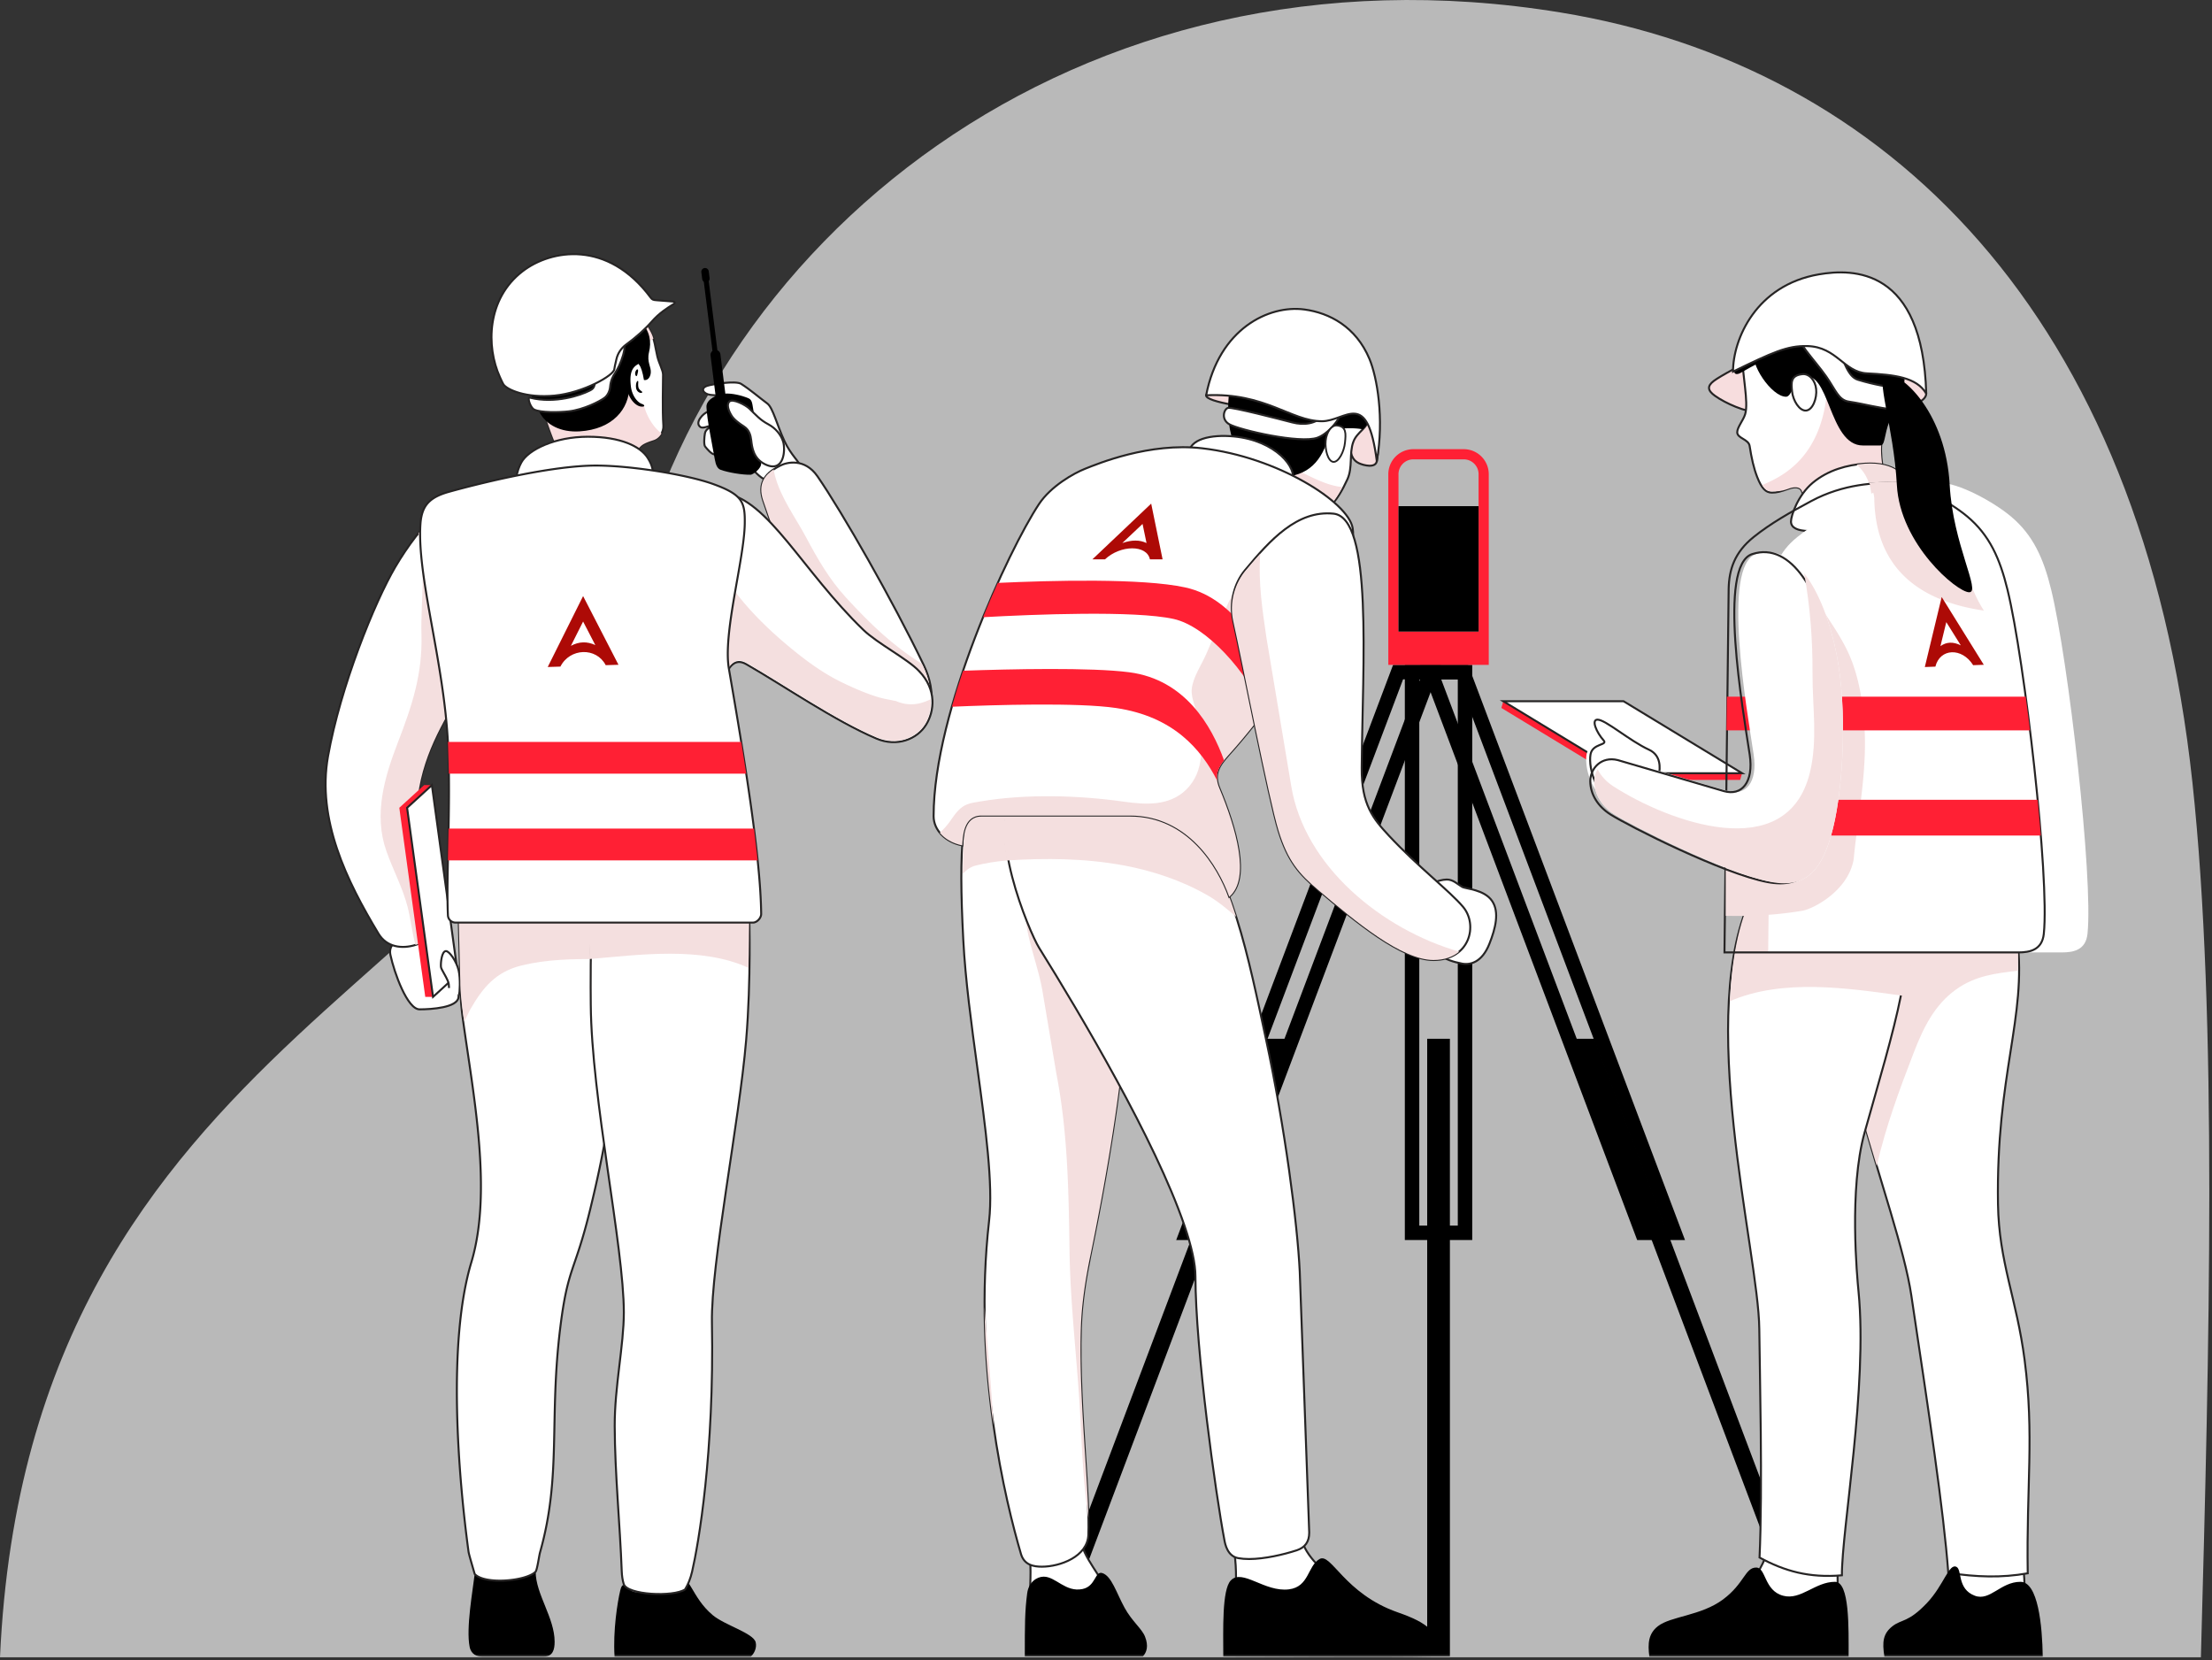 <svg xmlns="http://www.w3.org/2000/svg" xmlns:xlink="http://www.w3.org/1999/xlink" width="557" height="418" fill="none" xmlns:v="https://vecta.io/nano"><rect width="100%" height="100%" fill="#333333" stroke="none"/><style><![CDATA[.B{fill-rule:evenodd}.C{stroke:#262424}.D{stroke-width:.5}.E{fill:#fff}.F{fill:#000}.G{fill:#f4dfdf}.H{fill:#f7ddde}.I{fill:#ff2034}.J{stroke-linejoin:round}]]></style><path opacity=".653" d="M0 417.289c7.214-159.658 140.002-170.718 156.925-260.305C175.079 60.88 271.21-16.81 393.005 3.151c81.867 13.418 146.392 75.879 159.074 193.946 6.356 59.161 4.251 142.681 2.124 220.192H0z" class="B E"/><mask id="A" maskUnits="userSpaceOnUse" x="65" y="0" width="492" height="418" mask-type="alpha"><path d="M65 0H556.464V417.289H65V0Z" class="B E"/></mask><g mask="url(#A)"><path d="M357.39 308.588h9.693V171.046h-9.693v137.542zm-3.641 3.64h16.974V167.405h-16.974v144.823z" class="B F"/><path d="M359.377 417.076h5.72V261.548h-5.72v155.528zm55.393-108.488h4.263l-51.868-137.542h-4.262l51.867 137.542zm9.526 3.64h-12.044l-.444-1.178-54.168-143.644h12.043l.444 1.178 54.169 143.644z" class="B F"/><path d="M396.797 261.547l58.649 155.528h4.699l-58.65-155.528h-4.698zm-95.356 47.041h4.263l51.867-137.542h-4.263l-51.867 137.542zm6.781 3.64h-12.044l54.613-144.822h12.043l-54.612 144.822z" class="B F"/><path d="M318.979 261.547l-58.65 155.528h4.698l58.65-155.528h-4.698z" class="B F"/><path d="M352.153 159.014h20.167v-39.616c0-2.061-1.677-3.738-3.739-3.738h-12.689c-2.062 0-3.739 1.677-3.739 3.738v39.616zm22.73 8.391h-25.292v-48.007a6.31 6.31 0 0 1 6.301-6.301h12.689a6.31 6.31 0 0 1 6.302 6.301v48.007z" class="B I"/><path d="M352.153 159.014h20.167v-31.567h-20.167v31.567z" class="B F"/><path d="M271.791 384.581c-.158 6.535 4.048 9.984 7.061 16.021 3.537 7.086-19.71 9.19-19.552 2.655s.481-8.718-.354-14.555c-1.334-9.331 13.003-10.656 12.845-4.121" class="B E"/><path d="M271.791 384.581c-.158 6.535 4.048 9.984 7.061 16.021 3.537 7.086-19.71 9.19-19.552 2.655s.481-8.718-.354-14.555c-1.334-9.331 13.003-10.656 12.845-4.121z" class="C D"/><path d="M327.274 383.757c0 6.535 3.283 9.016 8.595 14.54 4.415 4.592 3.102 9.182-3.179 10.538-6.834 1.475-21.48 2.148-21.48-5.578 0-6.535.27-8.718-.706-14.555-1.56-9.331 16.77-11.48 16.77-4.945" class="B E"/><path d="M327.274 383.757c0 6.535 3.283 9.016 8.595 14.54 4.415 4.592 3.102 9.182-3.179 10.538-6.834 1.475-21.48 2.148-21.48-5.578 0-6.535.27-8.718-.706-14.555-1.56-9.331 16.77-11.48 16.77-4.945z" class="C D"/><path d="M319.444 102.223c-.111.851-5.651.28-9.242-.339s-6.628-1.508-6.483-2.355c.144-.833 3.132-1.207 6.744-.738s9.092 2.581 8.981 3.432" class="B H"/><path d="M319.444 102.223c-.111.851-5.651.28-9.242-.339s-6.628-1.508-6.483-2.355c.144-.833 3.132-1.207 6.744-.738s9.092 2.581 8.981 3.432z" class="C D"/><path d="M347.112 109.515c.083 2.097-.124 4.976-.419 6.601-.331 1.821-3.312 1.081-4.526.507-1.587-.75-2.296-2.243-2.296-5.828s1.887-7.66 3.643-7.66 3.457 2.798 3.598 6.38" class="B H"/><path d="M347.112 109.515c.083 2.097-.124 4.976-.419 6.601-.331 1.821-3.312 1.081-4.526.507-1.587-.75-2.296-2.243-2.296-5.828s1.887-7.66 3.643-7.66 3.457 2.798 3.598 6.38z" class="C D"/><path d="M340.777 111.259c-1.083 2.936-.107 6.411-1.501 9.448-2.484 5.411-5.593 9.846-11.788 9.846-6.769 0-14.703-7.771-16.292-19.47-1.5-11.043.319-21.212 12.244-23.092 11.951-1.883 21.284 8.693 21.134 17.308-.044 2.531-2.826 3.326-3.797 5.96" class="B E"/><path d="M340.777 111.259c-1.083 2.936-.107 6.411-1.501 9.448-2.484 5.411-5.593 9.846-11.788 9.846-6.769 0-14.703-7.771-16.292-19.47-1.5-11.043.319-21.212 12.244-23.092 11.951-1.883 21.284 8.693 21.134 17.308-.044 2.531-2.826 3.326-3.797 5.96z" class="C D"/><path d="M323.441 87.991c-9.396 1.481-12.516 8.109-12.684 16.255.311.006.625.035.938.089l11.085 1.773c1.157.201 2.07.969 2.659 1.957a5.03 5.03 0 0 1 1.109.26c1.842.657 3.61 1.495 5.388 2.307.768-1.569 2.474-2.669 4.237-2.695 2.409-.036 4.574-.298 6.983.163.764-.797 1.397-1.606 1.418-2.802.151-8.614-9.183-19.191-21.133-17.307" class="B F"/><path d="M321.483 115.169a6.03 6.03 0 0 1-1.181-.075l-8.614-1.378c2.329 10.212 9.555 16.836 15.8 16.836 5.429 0 8.183-3.435 10.529-7.918-4.972-.44-9.874-3.872-13.946-5.323-1.234-.44-2.08-1.218-2.588-2.142" class="B H"/><path d="M335.435 105.784c-1.104 7.064-3.504 12.336-9.473 13.878-4.132 1.067-9.816-.831-12.465-3.547-2.427-2.487-3.98-6.522-4.194-11.567-.177-4.165.132-9.346 3.046-12.672 4.899-5.591 12.724-3.49 16.095-1.824 4.886 2.413 8.055 8.924 6.991 15.732" class="B F"/><path d="M331.77 110.202c-4.37 1.591-19.575-1.909-22.186-3.358-2.228-1.237-1.384-3.891-.331-4.151 1.016-.25 13.205 2.901 16.137 3.668s5.87.392 7.837-1.703c1.58-1.682 3.28-2.076 3.952-1.854 1.856.613-1.965 6.144-5.409 7.398" class="B E"/><path d="M331.77 110.202c-4.37 1.591-19.575-1.909-22.186-3.358-2.228-1.237-1.384-3.891-.331-4.151 1.016-.25 13.205 2.901 16.137 3.668s5.87.392 7.837-1.703c1.58-1.682 3.28-2.076 3.952-1.854 1.856.613-1.965 6.144-5.409 7.398z" class="C D J"/><path d="M344.839 90.375c1.909 4.564 3.753 14.923 1.854 25.74-2.354-18.467-7.8-10.052-13.827-10.052-7.771 0-14.253-7.255-29.146-6.534 3.238-16.777 15.806-22.797 24.724-21.605 6.339.848 13.01 4.357 16.395 12.451" class="B E"/><path d="M344.839 90.375c1.909 4.564 3.753 14.923 1.854 25.74-2.354-18.467-7.8-10.052-13.827-10.052-7.771 0-14.253-7.255-29.146-6.534 3.238-16.777 15.806-22.797 24.724-21.605 6.339.848 13.01 4.357 16.395 12.451z" class="C D J"/><path d="M325.365 121.3c-1.032 2.359-9.179.304-14.813-1.117-5.01-1.264-11.218-3.204-11.218-5.779 0-3.886 5.633-5.051 11.316-4.517 10.562.993 16.22 7.973 14.715 11.413" class="B E"/><path d="M325.365 121.3c-1.032 2.359-9.179.304-14.813-1.117-5.01-1.264-11.218-3.204-11.218-5.779 0-3.886 5.633-5.051 11.316-4.517 10.562.993 16.22 7.973 14.715 11.413z" class="C D"/><path d="M262.362 394.476c-2.018 0-4.442-.364-5.274-3.2-3.809-12.985-12.214-47.153-8.024-83.895 1.048-9.192-.901-23.463-2.964-38.574-1.479-10.835-3.009-22.04-3.537-32.156-1.25-23.909-.185-33.952 4.067-38.378.93-.968 2.394-1.48 4.233-1.48 3.67 0 10.704 1.499 16.987 7.358 6.297 5.872 11.61 15.983 15.033 31.028 4.291 18.862-6.118 70.328-8.356 81.146-1.137 5.495-2.151 11.777-2.357 17.983-.344 10.359.416 22.026 1.086 32.32.526 8.082.981 15.062.801 19.845-.206 5.459-7.1 8.003-11.695 8.003" class="B E"/><path d="M262.362 394.476c-2.018 0-4.442-.364-5.274-3.2-3.809-12.985-12.214-47.153-8.024-83.895 1.048-9.192-.901-23.463-2.964-38.574-1.479-10.835-3.009-22.04-3.537-32.156-1.25-23.909-.185-33.952 4.067-38.378.93-.968 2.394-1.48 4.233-1.48 3.67 0 10.704 1.499 16.987 7.358 6.297 5.872 11.61 15.983 15.033 31.028 4.291 18.862-6.118 70.328-8.356 81.146-1.137 5.495-2.151 11.777-2.357 17.983-.344 10.359.416 22.026 1.086 32.32.526 8.082.981 15.062.801 19.845-.206 5.459-7.1 8.003-11.695 8.003z" class="C D"/><path d="M274.527 316.326c2.238-10.819 12.646-62.285 8.355-81.146-2.137-9.395-5.011-16.865-8.402-22.581-3.025 2.172-6.345 3.736-9.805 5.032-2.279 3.453-4.272 7.431-7.039 10.575a14.4 14.4 0 0 1 .623 2.997c.623 6.339 3.33 12.516 4.327 18.844l3.415 20.269c2.893 14.87 3.091 29.71 3.317 44.798.211 14.038 2.012 27.925 2.726 41.936.429 8.428.801 16.845 2.029 25.145-.086-4.31-.431-9.637-.817-15.567-.67-10.293-1.43-21.961-1.085-32.319.205-6.207 1.219-12.488 2.356-17.983m-24.367 42.488c-.505-9.93-1.564-19.813-2.229-29.722.055 10.675.959 20.76 2.229 29.726" class="B G"/><path d="M261.24 216.52c2.183.093 4.09.911 5.525 2.229l.239-.012c3.906.003 7.629.768 11.324 1.679-2.954-7.209-6.522-12.575-10.478-16.265-6.282-5.858-13.317-7.358-16.987-7.358-1.839 0-3.303.512-4.233 1.481-3.1 3.227-4.156 9.368-4.206 21.761 1.007-1.05 1.915-1.765 3.32-2.112 5.064-1.248 10.297-1.624 15.496-1.403" class="B G"/><path d="M314.545 392.549c-1.001 0-1.923-.074-2.739-.22-2.72-.486-3.294-3.51-3.483-4.504-2.183-11.518-7.301-48.023-7.301-66.468 0-3.112-.953-7.469-2.832-12.95-7.312-21.331-26.055-52.903-36.577-69.824-2.373-3.816-13.767-30.943-5.516-38.123 2.659-2.313 6.302-3.486 10.83-3.486 11.138 0 22.007 2.436 32.062 11.341 10.992 9.734 15.571 33.769 19.746 53.124 4.834 22.411 7.961 46.53 8.552 58.773l2.386 65.676c.003 2.309-1.032 3.77-3.163 4.468-3.241 1.06-8.086 2.193-11.965 2.193" class="B E"/><path d="M314.545 392.549c-1.001 0-1.923-.074-2.739-.22-2.72-.486-3.294-3.51-3.483-4.504-2.183-11.518-7.301-48.023-7.301-66.468 0-3.112-.953-7.469-2.832-12.95-7.312-21.331-26.055-52.903-36.577-69.824-2.373-3.816-13.767-30.943-5.516-38.123 2.659-2.313 6.302-3.486 10.83-3.486 11.138 0 22.007 2.436 32.062 11.341 10.992 9.734 15.571 33.769 19.746 53.124 4.834 22.411 7.961 46.53 8.552 58.773l2.386 65.676c.003 2.309-1.032 3.77-3.163 4.468-3.241 1.06-8.086 2.193-11.965 2.193z" class="C D"/><path d="M282.915 217.895c7.285 1.349 14.627 3.797 21.077 7.489 2.66 1.524 4.987 3.48 7.29 5.461-3.021-9.467-6.877-17.735-12.292-22.53-10.055-8.905-20.925-11.341-32.063-11.341-4.527 0-8.543 1.155-11.201 3.469-3.439 2.992-3.53 9.43-2.219 16.221 9.658-.648 19.748-.558 29.408 1.231" class="B G"/><path d="M340.607 132.972c1.633 9.904-13.912 37.92-31.219 57.111-2.513 2.786-3.813 4.868-2.355 8.359 4.179 10.007 7.926 22.766 2.51 27.357-2.759-7.66-10.349-20.445-24.995-20.445h-37.434c-4.705 0-4.674 5.746-4.816 7.503-4.27-.849-7.208-3.854-7.208-7.351 0-26.543 18.94-67.109 26.526-78.568 3.01-4.546 8.784-7.786 11.627-8.909 3.228-1.276 16.212-6.686 29.492-5.151 18.981 2.193 36.79 13.535 37.872 20.094" class="B E"/><path d="M340.607 132.972c1.633 9.904-13.912 37.92-31.219 57.111-2.513 2.786-3.813 4.868-2.355 8.359 4.179 10.007 7.926 22.766 2.51 27.357-2.759-7.66-10.349-20.445-24.995-20.445h-37.434c-4.705 0-4.674 5.746-4.816 7.503-4.27-.849-7.208-3.854-7.208-7.351 0-26.543 18.94-67.109 26.526-78.568 3.01-4.546 8.784-7.786 11.627-8.909 3.228-1.276 16.212-6.686 29.492-5.151 18.981 2.193 36.79 13.535 37.872 20.094z" class="C D"/><path d="M309.387 190.083c9.382-10.403 18.24-23.396 24.131-34.694-5.818-1.892-11.656-3.709-17.03-6.844-1.853-1.081-2.983-2.526-3.547-4.098-.005.009-.009.019-.013.028-3.536 6.506-6.212 13.37-9.157 20.15-1.192 2.745-3.425 5.933-3.687 8.963-.2 2.298 1.326 5.381 1.715 7.694 1.02 6.059 1.648 12.939-3.163 17.595-4.237 4.099-10.182 3.745-15.561 2.984-11.342-1.606-24.691-2.052-36.484-.018-2.035.351-3.334.488-4.779 1.751-1.545 1.35-2.188 2.895-3.698 4.606-.468.53-.96 1.018-1.468 1.479 1.274 1.543 3.253 2.701 5.652 3.178.142-1.756.111-7.502 4.816-7.502h37.434c14.646 0 22.236 12.785 24.995 20.445 5.416-4.592 1.669-17.35-2.51-27.358-1.459-3.491-.159-5.573 2.354-8.359" class="B G"/><path d="M361.191 417.076c-12.627.265-46.035 0-53.158 0 0-6.579-.37-16.772 1.884-19.132 2.933-3.07 8.505 3.01 14.658 2.237 5.098-.641 4.663-5.904 7.697-7.632 2.945-1.677 6.194 8.725 19.738 13.441 7.249 2.524 11.3 5.199 9.181 11.086m-72.872-5.004c.943 2.38.439 3.954-.536 5.004h-29.728c0-7.843 0-11.38.597-15.888.382-2.886 2.484-4.201 4.161-4.201 3.031 0 5.515 3.995 9.77 3.115 3.404-.704 3.079-4.628 5.004-4.011 2.331.746 3.534 4.976 5.582 8.711 1.901 3.467 4.357 5.27 5.15 7.27" class="B F"/><path d="M438.673 194.69l-29.846-18.124H378.54l-.486 1.685 29.846 18.124h30.287l.486-1.685z" class="B I"/><path d="M438.673 194.69h-30.287l-29.846-18.124h30.287l29.846 18.124z" class="B E"/><path d="M438.673 194.69h-30.287l-29.846-18.124h30.287l29.846 18.124z" class="C D"/><path d="M416.752 194.964c-.6 3.525-4.975 8.338-8.993 7.769-6.732-.955-8.857-9.239-8.256-12.764.483-2.841 4.435-2.273 3.297-3.552-1.792-2.013-3.157-5.206-1.546-5.22 2.003-.017 8.055 5.307 12.959 7.562 3.177 1.462 2.782 4.781 2.539 6.205" class="B E"/><path d="M417.752 194.964c-.6 3.525-4.975 8.338-8.993 7.769-6.732-.955-8.857-9.239-8.256-12.764.483-2.841 4.435-2.273 3.297-3.552-1.792-2.013-3.157-5.206-1.546-5.22 2.003-.017 8.055 5.307 12.959 7.562 3.177 1.462 2.782 4.781 2.539 6.205z" class="C D"/><path d="M485.042 99.103c0 2.243-5.188 4.062-11.587 4.062s-11.587-2.384-11.587-5.254c0-3.105 5.187-4.636 11.587-4.636s11.587 3.585 11.587 5.828" class="B H"/><path d="M485.042 99.103c0 2.243-5.188 4.062-11.587 4.062s-11.587-2.384-11.587-5.254c0-3.105 5.187-4.636 11.587-4.636s11.587 3.585 11.587 5.828z" class="C D"/><path d="M450.34 99.279c-.283 1.893-3.459 4.503-7.726 4.503-3.044 0-8.139-2.226-10.785-4.132-1.84-1.324-2.019-2.417-.257-3.753 1.526-1.157 7.679-4.558 12.167-6.397 3.949-1.619 7.175 5.938 6.601 9.779" class="B H"/><path d="M450.34 99.279c-.283 1.893-3.459 4.503-7.726 4.503-3.044 0-8.139-2.226-10.785-4.132-1.84-1.324-2.019-2.417-.257-3.753 1.526-1.157 7.679-4.558 12.167-6.397 3.949-1.619 7.175 5.938 6.601 9.779z" class="C D"/><path d="M479.729 92.877c-.912 9.139-4.803 12.259-5.793 17.381-1.687 8.715 5.216 19.165.598 22.714-4.454 3.423-19.029-4.23-20.795-9.293-.438-1.254-2.071-1.107-3.308-.651-2.076.766-3.013 1.005-4.271 1.005-1.51 0-2.553-1.033-3.68-3.915-.883-2.259-1.424-4.738-1.913-7.844-.268-1.709-3.12-1.899-3.12-3.429 0-1.248 1.502-2.982 1.987-4.518.966-3.055-.826-10.404-.574-13.937.339-4.739 4.18-17.484 20.309-17.955 18.963-.553 21.319 12.839 20.56 20.442" class="B E"/><path d="M479.729 92.877c-.912 9.139-4.803 12.259-5.793 17.381-1.687 8.715 5.216 19.165.598 22.714-4.454 3.423-19.029-4.23-20.795-9.293-.438-1.254-2.071-1.107-3.308-.651-2.076.766-3.013 1.005-4.271 1.005-1.51 0-2.553-1.033-3.68-3.915-.883-2.259-1.424-4.738-1.913-7.844-.268-1.709-3.12-1.899-3.12-3.429 0-1.248 1.502-2.982 1.987-4.518.966-3.055-.826-10.404-.574-13.937.339-4.739 4.18-17.484 20.309-17.955 18.963-.553 21.319 12.839 20.56 20.442z" class="C D"/><path d="M459.715 89.289c1.343 9.544-.279 20.404-7.122 27.198-2.621 2.602-5.542 4.263-8.861 5.642.762 1.19 1.366 1.578 2.383 1.578 1.259 0 2.24.087 4.317-.679 1.236-.456 2.869-.603 3.307.652 1.766 5.062 16.341 12.715 20.795 9.292 4.619-3.549-2.285-13.998-.598-22.714.99-5.122 4.881-8.242 5.793-17.381a24.62 24.62 0 0 0 .115-2.835c-6.705-.395-13.412-.728-20.129-.753" class="B H"/><path d="M459.575 383.08c2.672 4.939 5.123 18.837.831 22.9-4.97 4.704-18.378.405-20.038-3.959-1.907-5.018 5.875-3.899 5.875-21.914 0-9.435 8.715-5.561 13.332 2.973" class="B E"/><path d="M459.575 383.08c2.672 4.939 5.123 18.837.831 22.9-4.97 4.704-18.378.405-20.038-3.959-1.907-5.018 5.875-3.899 5.875-21.914 0-9.435 8.715-5.561 13.332 2.973z" class="C D"/><path d="M507.035 384.346c2.528 7.129 3.803 16.751 1.669 21.634-2.362 5.405-12.226 2.219-15.159-3.15-3.294-6.027-1.846-12.714 1.644-18.112s8.909-8.653 11.846-.372" class="B E"/><path d="M507.035 384.346c2.528 7.129 3.803 16.751 1.669 21.634-2.362 5.405-12.226 2.219-15.159-3.15-3.294-6.027-1.846-12.714 1.644-18.112s8.909-8.653 11.846-.372z" class="C D"/><path d="M503.111 303.208c.231 14.593 4.715 23.844 6.705 39.224 2.46 19.014.432 31.531.783 53.712-6.682 1.178-12.795.954-20.003-.106-1.158-15.659-4.934-40.655-9.317-69.912-3.341-22.293-24.581-70.112-18.888-96.602 5.472-25.462 41.981-23.048 45.596 7.036 2.363 19.667-5.395 33.863-4.876 66.648" class="B E"/><path d="M503.111 303.208c.231 14.593 4.715 23.844 6.705 39.224 2.46 19.014.432 31.531.783 53.712-6.682 1.178-12.795.954-20.003-.106-1.158-15.659-4.934-40.655-9.317-69.912-3.341-22.293-24.581-70.112-18.888-96.602 5.472-25.462 41.981-23.048 45.596 7.036 2.363 19.667-5.395 33.863-4.876 66.648z" class="C D"/><path d="M481.923 264.975c2.365-6.108 5.155-11.932 10.639-15.845 4.885-3.486 9.945-4.048 15.544-4.708.014-2.59.21-5.126-.119-7.862-3.615-30.084-40.124-32.498-45.596-7.036-3.604 16.767 3.582 42.073 10.19 64.048 2.228-9.783 5.707-19.208 9.342-28.597" class="B G"/><path d="M467.996 325.243c2.339 23.665-4.239 60.045-4.192 71.406-8.208.707-14.464-1.059-20.736-4.473.809-17.6.033-47.201-.063-57.573-.179-19.312-16.462-80.354-1.632-109.406 7.298-14.297 29.708-22.075 37.348-.5 4.985 14.081-1.977 34.585-9.212 60.516-3.953 14.164-1.877 36.345-1.513 40.03" class="B E"/><path d="M467.996 325.243c2.339 23.665-4.239 60.045-4.192 71.406-8.208.707-14.464-1.059-20.736-4.473.809-17.6.033-47.201-.063-57.573-.179-19.312-16.462-80.354-1.632-109.406 7.298-14.297 29.708-22.075 37.348-.5 4.985 14.081-1.977 34.585-9.212 60.516-3.953 14.164-1.877 36.345-1.513 40.03z" class="C D"/><path d="M479.051 250.712c3.907-9.935 2.148-19.016-.33-26.015-7.64-21.576-30.049-13.797-37.348.5-3.753 7.352-5.265 16.649-5.798 26.904 13.241-5.768 29.676-3.32 43.476-1.389" class="B G"/><path d="M480.47 123.297c0 3.17-6.21 6.451-14.589 8.742-8.091 2.212-14.894 2.463-14.894-.707 0-1.542 1.767-6.686 5.475-9.772 3.911-3.254 8.762-4.517 13.059-4.803 7.886-.524 10.949 3.37 10.949 6.54" class="B E"/><path d="M480.47 123.297c0 3.17-6.21 6.451-14.589 8.742-8.091 2.212-14.894 2.463-14.894-.707 0-1.542 1.767-6.686 5.475-9.772 3.911-3.254 8.762-4.517 13.059-4.803 7.886-.524 10.949 3.37 10.949 6.54z" class="C D"/><path d="M469.521 116.758l-2.021.215c3.861 3.242 4.758 9.216 2.688 13.732 6.112-2.141 10.282-4.811 10.282-7.407 0-3.17-3.063-7.065-10.949-6.54" class="B G"/><path d="M525.65 235.116c-.426 4.073-3.481 4.695-6.44 4.695h-73.973l1.054-91.546c.108-4.9 1.494-9.195 6.282-13.04 4.303-3.456 9.238-6.233 14.507-9.058 8.242-4.421 16.206-4.607 21.339-4.607 4.728 0 13.394 4.684 17.911 8.448 5.651 4.709 8.26 10.641 10.169 18.455 4.34 17.764 10.623 72.584 9.151 86.653" class="B E"/><path d="M514.65 235.116c-.426 4.073-3.481 4.695-6.44 4.695h-73.973l1.054-91.546c.108-4.9 1.494-9.195 6.282-13.04 4.303-3.456 9.238-6.233 14.507-9.058 8.242-4.421 16.206-4.607 21.339-4.607 4.728 0 13.394 4.684 17.911 8.448 5.651 4.709 8.26 10.641 10.169 18.455 4.34 17.764 10.623 72.584 9.151 86.653z" class="C D"/><path d="M465.692 164.968c-1.918-4.385-4.778-8.347-7.349-12.364a9.21 9.21 0 0 1-1.354-1.138c-3.093-3.148-6.402-4.964-10.044-6.123-.034.162-.06.321-.103.486-2.211 8.335-3.282 15.963-2.523 24.575.737 8.347.797 16.808-.581 25.084-.679 4.082-5.385 6.458-9.214 5.947l.036 29.161c6.543.15 12.797-.199 19.273-1.274 2.665-.443 11.431-4.88 12.915-12.807 1.157-11.803 3.616-23.032 2.641-35-.451-5.545-1.455-11.424-3.697-16.547m30.844-17.22c-2.396-6.264-5.101-12.435-7.308-18.769-.425-1.22-.559-2.353-.469-3.389-4.014-2.247-8.352-4.33-11.267-4.33-1.823 0-4.425.072-6.849.3.588 1.078 1.294 2.615 1.323 4.116.355 18.469 12.668 25.895 27.593 28.064a32.51 32.51 0 0 1-3.023-5.992" class="B G"/><path d="M465.496 417.123h-50.178c-.436-3.326-.229-5.786 2.143-7.653 3.229-2.54 10.854-2.604 16.412-6.746 5.413-4.033 5.521-8.03 8.349-8.03 2.517 0 1.946 5.802 6.783 7.094 4.483 1.198 8.04-3.503 13.063-3.503 3.708 0 3.428 11.621 3.428 18.838m48.885 0h-39.875c-.594-3.75-.332-5.799 2.022-7.653 2.299-1.81 3.98-.861 8.701-5.861 4.3-4.556 5.501-10.039 7.427-9.087 1.463.723.114 5.576 4.626 7.266 3.836 1.437 6.471-3.503 11.486-3.503 4.439 0 5.489 10.984 5.613 18.838M479.333 97.189l-3.496 8.712c-1.501 3.797-1.061 6.27-2.439 6.27-2.324 0-3.274-.005-4.279 0-8.83.046-8.315-19.933-15.424-17.101-1.863.742-2.532 4.827-3.944 4.827-3.65 0-9.375-8.418-8.006-11.803 1.049-2.592 8.889-3.503 14.335-3.503s25.636 6.329 23.253 12.598" class="B F"/><path d="M478.927 100.549c-.471 1.226-1.275 2.639-1.965 2.573-4.172-.397-7.285-1.37-11.435-2-2.581-.392-3.31-2.951-5.651-6.302-2.92-4.179-8.286-9.538-7.182-11.346.9-1.474 8.3-1.03 9.389 1.766 2.012 5.165 3.047 9.544 5.74 10.375 4.15 1.28 7.608 1.773 11.067 2.37.854.147.246 2.019.037 2.564" class="B E"/><path d="M478.927 100.549c-.471 1.226-1.275 2.639-1.965 2.573-4.172-.397-7.285-1.37-11.435-2-2.581-.392-3.31-2.951-5.651-6.302-2.92-4.179-8.286-9.538-7.182-11.346.9-1.474 8.3-1.03 9.389 1.766 2.012 5.165 3.047 9.544 5.74 10.375 4.15 1.28 7.608 1.773 11.067 2.37.854.147.246 2.019.037 2.564z" class="C D J"/><path d="M513.9 210.378h-79.469l.094-8.994H513.1l.8 8.994m-2.719-26.485h-76.45l.109-8.475h75.25l1.091 8.475" class="B I"/><path d="M456.253 86.218c.251.366-2.316.866-5.776 1.862-3.749 1.078-9.846 4.455-12.12 5.769-.865.499-1.523.434-1.633-.14-.077-.399.177-1.064 1.534-1.814 2.741-1.516 7.487-3.687 12.02-4.89 2.342-.621 5.798-1.045 5.975-.787m34.7 35.924c.804 14.903 7.957 26.984 4.901 26.984s-17.401-12.081-18.205-26.984-5.682-27.957-2.626-27.957c4.356 0 14.964 10.038 15.93 27.957" class="B F"/><path d="M485.042 99.103c-2.428-4.14-8.116-4.743-14.932-5.094-5.826-.299-7.555-6.68-15.002-6.871-5.119-.131-8.83 1.634-18.72 6.431 0-8.182 5.802-21.781 21.634-24.489 8.521-1.456 26.137-1.766 27.02 30.023" class="B E"/><path d="M485.042 99.103c-2.428-4.14-8.116-4.743-14.932-5.094-5.826-.299-7.555-6.68-15.002-6.871-5.119-.131-8.83 1.634-18.72 6.431 0-8.182 5.802-21.781 21.634-24.489 8.521-1.456 26.137-1.766 27.02 30.023z" class="C D"/><path d="M462.517 165.012c-3.048-15.669-10.411-28.704-20.301-25.497-8.753 2.839-2.354 39.024-.63 50.48 1.067 7.088-2.077 10.478-6.484 9.204l-26.738-7.818c-4.127-1.026-6.921 2.077-6.921 5.306 0 3.326 1.964 6.41 5.091 8.382 4.832 3.046 28.25 14.876 39.484 17.019 9.18 1.751 13.087-3.542 15.583-13.691 2.548-10.359 3.574-29.725.916-43.385" class="B E"/><path d="M461.517 165.012c-3.048-15.669-10.411-28.704-20.301-25.497-8.753 2.839-2.354 39.024-.63 50.48 1.067 7.088-2.077 10.478-6.484 9.204l-26.738-7.818c-4.127-1.026-6.921 2.077-6.921 5.306 0 3.326 1.964 6.41 5.091 8.382 4.832 3.046 28.25 14.876 39.484 17.019 9.18 1.751 13.087-3.542 15.583-13.691 2.548-10.359 3.574-29.725.916-43.385z" class="C D"/><path d="M462.517 165.011c-1.615-8.302-4.442-15.864-8.214-20.663 1.501 8.301 2.15 16.751 2.106 25.224-.043 8.346 1.36 16.831-.692 25.067-5.825 23.378-35.639 12.225-49.426 3.374-1.875-1.204-3.176-2.693-3.996-4.315-.548.89-.853 1.93-.853 2.988 0 3.326 1.965 6.41 5.092 8.382 4.832 3.046 28.25 14.876 39.484 17.019 9.18 1.751 13.087-3.542 15.583-13.691 2.547-10.359 3.574-29.725.916-43.385" class="B G"/><path d="M306.482 196.515c-4.044-7.884-11.022-16.106-25.453-18.244-9.638-1.425-30.581-.781-41.347-.322.862-3.028 1.816-6.062 2.831-9.062 11.966-.425 32.219-.881 41.894.39 14.081 1.857 20.709 13.554 23.816 22.172-1.3 1.65-2.013 3.16-1.741 5.066m15.49-22.312l-3.662 5.031c-4.263-10.103-14.551-21.559-22.76-23.381-9.875-2.191-35.384-1.141-48.006-.447 1.225-3.003 2.472-5.9 3.703-8.634 13.588-.628 36.347-1.216 47.169 1.128 13.215 2.866 20.065 17.497 23.556 26.303" class="B I"/><path d="M375.03 237.674c-1.826 4.581-4.739 5.363-6.859 4.957-4.752-.909-6.879-2.396-9.207-7.011-1.292-2.561-1.531-8.137-.738-10.558.772-2.363 4-3.555 6.061-3.606 1.615-.04 2.798 1.235 3.9 1.854.942.53 5.588.621 7.563 3.589 1.827 2.745.871 6.784-.72 10.775" class="B E"/><path d="M375.03 237.674c-1.826 4.581-4.739 5.363-6.859 4.957-4.752-.909-6.879-2.396-9.207-7.011-1.292-2.561-1.531-8.137-.738-10.558.772-2.363 4-3.555 6.061-3.606 1.615-.04 2.798 1.235 3.9 1.854.942.53 5.588.621 7.563 3.589 1.827 2.745.871 6.784-.72 10.775z" class="C D"/><path d="M368.437 228.372c-3.313-3.96-11.563-10.302-18.658-17.917-4.028-4.323-6.972-7.86-6.893-17.13.224-26.605 2.866-63.021-7.129-63.994-9.11-.888-15.903 6.577-22.272 14.254-2.631 3.171-4.032 8.006-2.917 12.95 2.095 9.289 8.955 44.815 11.404 52.707 2.34 7.539 5.085 10.725 10.039 14.919 9.388 7.95 20.957 17.561 28.95 17.561 9.217 0 11.244-8.847 7.476-13.35" class="B E"/><path d="M368.437 228.372c-3.313-3.96-11.563-10.302-18.658-17.917-4.028-4.323-6.972-7.86-6.893-17.13.224-26.605 2.866-63.021-7.129-63.994-9.11-.888-15.903 6.577-22.272 14.254-2.631 3.171-4.032 8.006-2.917 12.95 2.095 9.289 8.955 44.815 11.404 52.707 2.34 7.539 5.085 10.725 10.039 14.919 9.388 7.95 20.957 17.561 28.95 17.561 9.217 0 11.244-8.847 7.476-13.35z" class="C D"/><path d="M325.124 197.803l-6.196-37.06c-.995-6.767-2.136-14.139-1.585-21.307-1.27 1.403-2.489 2.791-3.714 4.267-2.631 3.172-4.176 7.888-3.061 12.832 2.096 9.289 8.955 44.815 11.405 52.707 2.339 7.539 5.085 10.725 10.038 14.92 9.388 7.95 20.957 17.56 28.95 17.56 2.815 0 4.951-.831 6.464-2.105-19.474-5.613-39.014-21.495-42.301-41.814" class="B G"/><path d="M115.447 251.15c-.337 2.547-6.734 2.996-9.797 2.996s-6.369-9.16-7.332-13.687c-.934-4.388 5.919-5.218 8.942-4.719 3.5.577 8.776 10.963 8.187 15.41" class="B E"/><path d="M115.447 251.15c-.337 2.547-6.734 2.996-9.797 2.996s-6.369-9.16-7.332-13.687c-.934-4.388 5.919-5.218 8.942-4.719 3.5.577 8.776 10.963 8.187 15.41z" class="C D"/><path d="M109.157 230.603c1.373 4.146-1.33 6.307-4.436 7.294-3.539 1.124-7.359.583-9.402-2.802-8.05-13.336-15.556-28.699-12.72-44.681 3.113-17.547 11.767-38.869 16.936-47.653 6.327-10.751 15.003-19.614 20.362-18.374 7.702 1.782 9.683 21.452 2.466 37.725-9.206 20.76-25.366 31.769-13.206 68.491" class="B E"/><path d="M109.157 230.603c1.373 4.146-1.33 6.307-4.436 7.294-3.539 1.124-7.359.583-9.402-2.802-8.05-13.336-15.556-28.699-12.72-44.681 3.113-17.547 11.767-38.869 16.936-47.653 6.327-10.751 15.003-19.614 20.362-18.374 7.702 1.782 9.683 21.452 2.466 37.725-9.206 20.76-25.366 31.769-13.206 68.491z" class="C D"/><path d="M119.897 124.388c-3.842-.889-9.39 3.417-14.554 9.887 2.073 8.165.546 17.193.784 25.492.287 9.981-2.387 17.974-5.925 27.139-3.364 8.714-6.152 18.103-2.938 27.299 1.669 4.776 4.079 9.162 5.365 14.105.805 3.097 1.124 6.475 1.991 9.617.033-.011.067-.019.101-.029 3.107-.987 5.809-3.148 4.436-7.294-12.159-36.722 4-47.731 13.206-68.491 7.218-16.273 5.236-35.943-2.466-37.725" class="B G"/><path d="M115.288 245.303l-6.535-47.616h-1.958l-6.244 5.704 6.534 47.616h1.959l6.244-5.704z" class="B I"/><path d="M115.288 245.303l-6.244 5.704-6.535-47.616 6.244-5.704 6.535 47.616z" class="B E"/><path d="M115.288 245.303l-6.244 5.704-6.535-47.616 6.244-5.704 6.535 47.616z" class="C D"/><use xlink:href="#C" class="B E"/><use xlink:href="#C" class="C D"/><path d="M139.661 413.391c0 2.002-.479 3.732-2.737 3.732h-15.54c-1.215 0-2.73-.481-3.126-2.458-.942-4.701.787-14.196 1.273-18.344.349-2.975 3.789-5.752 7.5-6.049 3.792-.304 7.854 1.94 7.854 5.448 0 5.66 4.776 11.614 4.776 17.671m49.397 3.732h-34.307c-.421-6.545.73-13.733 1.437-16.68.782-3.265 1.875.442 3.944.442 2.562 0 4.442-4.635 9.623-4.635 4.145 0 4.214 5.831 9.729 10.437 3.007 2.512 10.238 4.529 10.799 6.81.341 1.388-.345 2.839-1.225 3.626" class="B F"/><use xlink:href="#D" class="B E"/><use xlink:href="#D" class="C D"/><path d="M115.9 246.845c-.014 3.239.404 6.326.823 9.375.043.309.164.604.208.915l1.504-3.008c3.201-5.573 6.474-9.475 13.001-11.055 6.353-1.537 12.945-1.648 19.397-1.573 2.709.032 4.2 2.845 4.463 4.932.019.001.037.004.056.005-.663-5.99-2.223-11.443-4.839-15.832h-35.029l.415 16.24.001.001z" class="B G"/><use xlink:href="#E" class="B E"/><use xlink:href="#E" class="C D"/><path d="M188.482 243.701l.175-13.097h-39.928c-.264 3.402-.29 7.151-.345 10.878 12.415-1.048 28.206-3.279 40.098 2.219" class="B G"/><path d="M166.96 94.347c0 2.081-.192 8.958.079 12.795.119 1.69-1.045 3.183-2.338 3.639-.675.238-2.312.703-3.152 1.403-2.246 1.871-3.632 6.873-6.322 8.545-2.599 1.615-7.453 2.585-10.98-1.155-4.227-4.482-8.515-19.363-9.317-23.259-1.967-9.565-1.814-21.154 7.926-24.214 10.44-3.279 17.418 4.956 20.961 11.424 1.032 1.884 1.201 4.111 1.704 6.213.436 1.823 1.439 3.47 1.439 4.609" class="B E"/><path d="M166.96 94.347c0 2.081-.192 8.958.079 12.795.119 1.69-1.045 3.183-2.338 3.639-.675.238-2.312.703-3.152 1.403-2.246 1.871-3.632 6.873-6.322 8.545-2.599 1.615-7.453 2.585-10.98-1.155-4.227-4.482-8.515-19.363-9.317-23.259-1.967-9.565-1.814-21.154 7.926-24.214 10.44-3.279 17.418 4.956 20.961 11.424 1.032 1.884 1.201 4.111 1.704 6.213.436 1.823 1.439 3.47 1.439 4.609z" class="C D"/><path d="M162.058 101.878a3.47 3.47 0 0 1-1.504-.528 3.53 3.53 0 0 1-1.308-1.2 3.51 3.51 0 0 1-.834-1.584c-.091-.512-.251-1.004-.416-1.497-.396-1.192-.098-2.514.47-3.59s1.657-1.776 2.785-2.141a3.44 3.44 0 0 1 .34-.084c.182-1.132.423-2.223.729-3.23.411-1.353 1.229-2.245 2.212-2.749a9.25 9.25 0 0 0-.715-1.751c-3.544-6.468-10.522-14.703-20.961-11.423-9.74 3.059-9.893 14.648-7.926 24.213.802 3.897 5.09 18.778 9.317 23.26 3.527 3.74 8.381 2.769 10.979 1.154 2.691-1.672 4.077-6.674 6.323-8.545.84-.7 2.477-1.165 3.152-1.403.738-.26 1.426-.865 1.865-1.645-2.263-1.788-3.701-4.377-4.508-7.257" class="B H"/><path d="M158.47 97.262c0 5.695-4.186 10.822-12.5 11.351-4.741.301-8.455-1.611-10.134-4.848-1.753-3.378-5.132-9.345-3.237-13.463 2.38-5.173 19.367-6.376 23.703-9.866 1.455-1.17 3.279-1.822 5.029.301 2.386 2.897 2.732 5.284 2.095 7.962-.594 2.496.61 3.694.444 5.206-.132 1.205-.869 1.96-1.72 1.772-.669-4.094-1.658-4.737-2.478-3.899-1.093 1.117-1.202 4.02-1.202 5.484" class="B F"/><path d="M201.546 117.496c.214 2.315-4.417 4.125-8.211 3.483-2.797-.474-6.027-6.163-7.9-6.995-2.238-.994-3.626.787-5.633.418-.705-.129-1.705-1.284-2.247-1.97-.371-.468-.214-2.417-.044-3.342.221-1.198 1.593-1.46 1.314-1.78-.205-.233-1.766.715-2.467.204-1.496-1.09.66-3.421 1.907-3.862 3.501-1.237 9.863-1.16 9.33-2.413-.562-1.32-7.262-1.632-8.716-1.816-1.822-.229-2.64-1.684-.77-2.285 1.302-.417 7.171-1.337 8.513-.481 2.376 1.515 4.261 3.21 6.616 4.962 1.368 1.017 2.436 5.444 4.31 9.485 1.642 3.542 3.895 5.281 3.998 6.392" class="B E"/><path d="M201.546 117.496c.214 2.315-4.417 4.125-8.211 3.483-2.797-.474-6.027-6.163-7.9-6.995-2.238-.994-3.626.787-5.633.418-.705-.129-1.705-1.284-2.247-1.97-.371-.468-.214-2.417-.044-3.342.221-1.198 1.593-1.46 1.314-1.78-.205-.233-1.766.715-2.467.204-1.496-1.09.66-3.421 1.907-3.862 3.501-1.237 9.863-1.16 9.33-2.413-.562-1.32-7.262-1.632-8.716-1.816-1.822-.229-2.64-1.684-.77-2.285 1.302-.417 7.171-1.337 8.513-.481 2.376 1.515 4.261 3.21 6.616 4.962 1.368 1.017 2.436 5.444 4.31 9.485 1.642 3.542 3.895 5.281 3.998 6.392z" class="C D"/><path d="M189.026 119.535c-2.105.053-5.692-.562-7.563-1.241-.781-.284-1.214-1.151-1.471-2.628-.833-4.787-1.929-9.748-2.103-13.195-.096-1.91 2.652-3.152 4.42-3.344 1.989-.216 4.699.557 5.757.985.683.275 1.178.42 1.413 1.808.653 3.863 1.907 11.897 2.183 14.693.134 1.356-2.092 2.908-2.636 2.922" class="B F"/><path d="M181.516 100.768c-.311 0-.58-.231-.619-.547l-3.981-31.72c-.043-.342.199-.655.542-.698s.655.2.698.542l3.981 31.72c.043.342-.2.655-.542.698l-.079.005" class="B F"/><path d="M197.168 111.095c.681 2.043.331 8.153-4.495 5.818-3.048-1.475-3.301-4.392-3.514-6.109-.146-1.177-.46-2.537-1.843-3.435-1.132-.736-2.435-1.649-3.096-2.709-.869-1.394-1.291-2.901-.529-3.576.869-.771 4.037.864 5.007 1.8 1.784 1.723 2.662 2.821 4.763 3.945 1.879 1.005 3.16 2.625 3.707 4.266" class="B E"/><path d="M197.168 111.095c.681 2.043.331 8.153-4.495 5.818-3.048-1.475-3.301-4.392-3.514-6.109-.146-1.177-.46-2.537-1.843-3.435-1.132-.736-2.435-1.649-3.096-2.709-.869-1.394-1.291-2.901-.529-3.576.869-.771 4.037.864 5.007 1.8 1.784 1.723 2.662 2.821 4.763 3.945 1.879 1.005 3.16 2.625 3.707 4.266z" class="C D"/><path d="M232.632 167.536c6.674 13.934-5.013 25.455-15.033 15.095-8.575-8.866-22.25-47.167-25.434-56.666-1.832-5.467 2.134-7.601 4.332-8.74 1.606-.832 6.124-1.963 9.357 2.717 6.21 8.99 19.018 31.391 26.778 47.594" class="B E"/><path d="M232.632 167.536c6.674 13.934-5.013 25.455-15.033 15.095-8.575-8.866-22.25-47.167-25.434-56.666-1.832-5.467 2.134-7.601 4.332-8.74 1.606-.832 6.124-1.963 9.357 2.717 6.21 8.99 19.018 31.391 26.778 47.594z" class="C D"/><path d="M232.102 167.106c-7.229-4.473-12.981-10.006-19.03-16.607-4.254-4.643-7.138-9.675-10.076-15.176-2.773-5.191-6.315-9.809-7.869-15.593-.142-.529-.235-1.042-.306-1.547-2.02 1.322-4.073 3.553-2.655 7.782 3.184 9.499 16.859 47.8 25.434 56.667 10.02 10.36 21.453-1.093 14.779-15.027-.051-.106-.226-.393-.277-.499" class="B G"/><path d="M163.083 115.273c1.238 1.952 2.211 4.475-.318 5.908-3.766 2.133-27.59 2.723-30.956 1.857-2.871-.738-1.586-4.663-.53-6.598 1.757-3.219 8.49-6.474 16.755-6.474s13.229 2.437 15.049 5.307" class="B E"/><path d="M163.083 115.273c1.238 1.952 2.211 4.475-.318 5.908-3.766 2.133-27.59 2.723-30.956 1.857-2.871-.738-1.586-4.663-.53-6.598 1.757-3.219 8.49-6.474 16.755-6.474s13.229 2.437 15.049 5.307z" class="C D"/><path d="M231.428 168.969c4.542 4.753 3.821 10.109 1.809 13.439-2.27 3.758-7.415 5.74-12.552 3.553-10.526-4.48-23.345-13.332-32.757-18.718-5.782-3.309-5.535 9.064-11.042 8.915-5.898-.159-5.288-53.343 5.515-51.952 10.926 1.408 19.699 19.627 34.982 34.38 3.571 3.447 11.061 7.26 14.045 10.383" class="B E"/><path d="M231.428 168.969c4.542 4.753 3.821 10.109 1.809 13.439-2.27 3.758-7.415 5.74-12.552 3.553-10.526-4.48-23.345-13.332-32.757-18.718-5.782-3.309-5.535 9.064-11.042 8.915-5.898-.159-5.288-53.343 5.515-51.952 10.926 1.408 19.699 19.627 34.982 34.38 3.571 3.447 11.061 7.26 14.045 10.383z" class="C D"/><path d="M225.628 176.52l-1.878-.376a25.52 25.52 0 0 1-3.761-.974c-2.751-.93-5.476-2.137-8.083-3.402-4.641-2.25-8.798-5.309-12.769-8.578-7.81-6.43-16.151-14.889-19.862-24.395-2.092-5.358 2.086-11.587 7.112-13.325-1.307-.654-2.63-1.089-3.987-1.264-10.802-1.392-11.412 51.792-5.514 51.951 5.508.149 5.235-12.61 11.016-9.301 9.412 5.386 22.255 14.28 32.782 18.761 5.137 2.187 10.062.294 12.332-3.464 1.016-1.68 1.497-3.722 1.344-6.096-2.762 1.372-5.614 1.818-8.732.463" class="B G"/><path d="M189.611 232.301h-74.929a1.91 1.91 0 0 1-1.889-1.804c-.461-9.782.749-27.675.032-42.913-.985-20.929-7.859-42.284-6.953-55.631.313-4.617 2.231-6.739 7.206-8.121 7.306-2.027 23.93-6.171 35.281-6.578 9.259-.332 24.689 2.279 31.051 4.563 7.535 2.707 8.218 4.516 8.124 10.087-.154 9.026-5.536 27.581-3.998 36.463 3.807 21.977 7.987 47.335 8.132 61.758.01.996-1.06 2.176-2.057 2.176" class="B E"/><path d="M189.611 232.301h-74.929a1.91 1.91 0 0 1-1.889-1.804c-.461-9.782.749-27.675.032-42.913-.985-20.929-7.859-42.284-6.953-55.631.313-4.617 2.231-6.739 7.206-8.121 7.306-2.027 23.93-6.171 35.281-6.578 9.259-.332 24.689 2.279 31.051 4.563 7.535 2.707 8.218 4.516 8.124 10.087-.154 9.026-5.536 27.581-3.998 36.463 3.807 21.977 7.987 47.335 8.132 61.758.01.996-1.06 2.176-2.057 2.176z" class="C D"/><path d="M187.903 194.803h-74.869l-.209-7.219-.041-.781h73.86l1.259 8m2.881 21.828H112.79l.163-8h76.906l.925 8" class="B I"/><path d="M153.633 97.424c-.097 1.1-.65 2.173-1.401 2.738-1.225.92-5.265 2.98-8.972 3.411-2.445.285-7.203.362-8.772-.463-.47-.247-.869-.957-1.12-1.609-.288-.745-.362-1.488.103-1.369 6.259 1.602 12.772-.632 14.961-1.759.8-.412 1.79-.789 1.175-4.016-.391-2.046.66-6.471 3.336-7.8 2.411-1.197 3.051-1.285 3.635-1.009 1.91.903-.526 6.739-1.645 8.304-.652.912-1.167 2.069-1.3 3.572" class="B E"/><path d="M153.633 97.424c-.097 1.1-.65 2.173-1.401 2.738-1.225.92-5.265 2.98-8.972 3.411-2.445.285-7.203.362-8.772-.463-.47-.247-.869-.957-1.12-1.609-.288-.745-.362-1.488.103-1.369 6.259 1.602 12.772-.632 14.961-1.759.8-.412 1.79-.789 1.175-4.016-.391-2.046.66-6.471 3.336-7.8 2.411-1.197 3.051-1.285 3.635-1.009 1.91.903-.526 6.739-1.645 8.304-.652.912-1.167 2.069-1.3 3.572z" class="C D J"/><path d="M181.515 101.393a1.25 1.25 0 0 1-1.239-1.094l-1.353-10.784a1.25 1.25 0 0 1 1.084-1.396 1.25 1.25 0 0 1 1.396 1.085l1.354 10.783a1.25 1.25 0 0 1-1.085 1.395c-.053.007-.105.01-.157.01m-3.764-30.304c-.466 0-.87-.347-.929-.821l-.217-1.727a.94.94 0 0 1 .814-1.047c.512-.065.982.3 1.046.814l.217 1.727c.065.514-.299.982-.813 1.047l-.118.007m-18.883 26.245c.254 2.134 1.544 4.003 2.869 4.405.395.12.902.651-.068.651-1.549 0-3.378-1.91-3.958-4.965-.71-3.739.782-5.49 1.932-5.94 1.034-.405 1.385-.003.84.321-1.506.896-1.974 2.513-1.615 5.528m1.895.186c.191.88 1.42 1.139.799 1.379-.389.15-1.278-.266-1.396-1.278-.107-.913.146-1.665.426-1.698s-.014.746.171 1.597m-.198-3.523c-.107.405-.133.747-.346.69s-.345-.572-.238-.976.353-.749.566-.693.125.574.018.979" class="B F"/><path d="M169.42 75.917l-4.073-.318c-.902-.061-1.131-.164-1.517-.683-10.834-14.574-25.084-12.111-32.237-6.614-9.021 6.934-9.246 18.891-5.691 26.701.348.78.709 1.53.853 1.755.859 1.339 5.691 3.533 12.869 2.853 7.217-.684 15.07-5.116 15.07-6.707 0-.23.24-1.185.514-2.422.33-1.491 1.196-2.804 2.427-3.707 2.537-1.86 4.774-3.844 6.496-5.819 1.787-2.05 3.764-3.335 5.476-4.383.292-.179.542-.618-.187-.656" class="B E"/><path d="M169.42 75.917l-4.073-.318c-.902-.061-1.131-.164-1.517-.683-10.834-14.574-25.084-12.111-32.237-6.614-9.021 6.934-9.246 18.891-5.691 26.701.348.78.709 1.53.853 1.755.859 1.339 5.691 3.533 12.869 2.853 7.217-.684 15.07-5.116 15.07-6.707 0-.23.24-1.185.514-2.422.33-1.491 1.196-2.804 2.427-3.707 2.537-1.86 4.774-3.844 6.496-5.819 1.787-2.05 3.764-3.335 5.476-4.383.292-.179.542-.618-.187-.656z" class="C D"/><path d="M457.328 97.988c.228 2.257-.844 5.216-2.519 5.385s-3.318-2.515-3.547-4.772-.413-4.086 2.62-4.392c1.675-.17 3.218 1.522 3.446 3.779" class="B E"/><path d="M457.328 97.988c.228 2.257-.844 5.216-2.519 5.385s-3.318-2.515-3.547-4.772-.413-4.086 2.62-4.392c1.675-.17 3.218 1.522 3.446 3.779z" class="C D"/><path d="M333.821 110.974c-.228 2.257.574 5.189 1.915 5.324s2.714-2.576 2.942-4.833.413-4.086-2.015-4.331c-1.341-.136-2.614 1.583-2.842 3.84" class="B E"/><path d="M333.821 110.974c-.228 2.257.574 5.189 1.915 5.324s2.714-2.576 2.942-4.833.413-4.086-2.015-4.331c-1.341-.136-2.614 1.583-2.842 3.84z" stroke-width=".447" class="C"/><path d="M275.069 140.846l3.167-.002c3.94-3.696 10.557-3.718 11.322-.005l3.191-.002-2.87-14.033-14.81 14.042zm12.634-8.925l1.002 4.811c-1.685-.817-3.712-.828-6.098.003l5.096-4.814h0zm-149.781 36.023l3.191-.101c2.387-4.702 9.047-4.935 11.409-.359l3.216-.101-8.908-17.298-8.908 17.859zm8.908-11.452l3.072 5.93c-2.048-.959-4.096-.91-6.145.193l3.073-6.123h0zm337.855 11.46l2.66-.102c1.154-4.641 6.702-4.877 9.512-.364l2.68-.102-10.604-17.061-4.248 17.629zm5.406-11.307l3.651 5.848c-1.892-.944-3.603-.894-5.123.196l1.472-6.044h0z" fill="#ad0a06" class="B"/></g><defs ><path id="C" d="M113.07 248.775c-.015-.611-.061-1.182-.224-1.589-.655-1.638-1.761-3.105-1.814-3.724-.096-1.14.225-3.987 1.263-3.987.858 0 2.665 2.569 3.197 4.886.477 2.078.274 5.521.099 6.233"/><path id="D" d="M115.485 230.603l.415 16.241v.001a68.55 68.55 0 0 0 .624 9.524c2.654 19.315 7.536 43.584 2.158 61.485-6.077 20.232-3.272 53.909-.701 72.858.1.731 1.391 5.014 1.55 5.609 2.563 2.76 13.078 1.781 15.354-.602.453-.777.834-3.908 1.112-4.897 5.432-19.287 2.216-33.393 5.082-56.53 1.93-15.583 3.629-13.678 7.603-30.058 3.184-13.125 6.252-28.269 7.005-48.291.364-9.691-1.225-18.714-5.173-25.34h-35.029z"/><path id="E" d="M149.21 230.603c-.586 7.555-.488 17.815-.452 22.329.188 23.627 8.331 60.978 8.331 77.534 0 8.264-2.334 18.707-2.3 28.604.041 11.938 1.337 24.821 1.769 36.572.045 1.202.216 2.262.499 3.192.847 2.79 12.526 3.316 15.452 1.362.768-1.251 1.371-2.758 1.774-4.501 1.592-6.891 5.597-29.75 4.988-62.664-.273-14.709 6.869-50.463 8.613-71.108 1.303-15.425.773-31.32.773-31.32H149.21z"/></defs></svg>